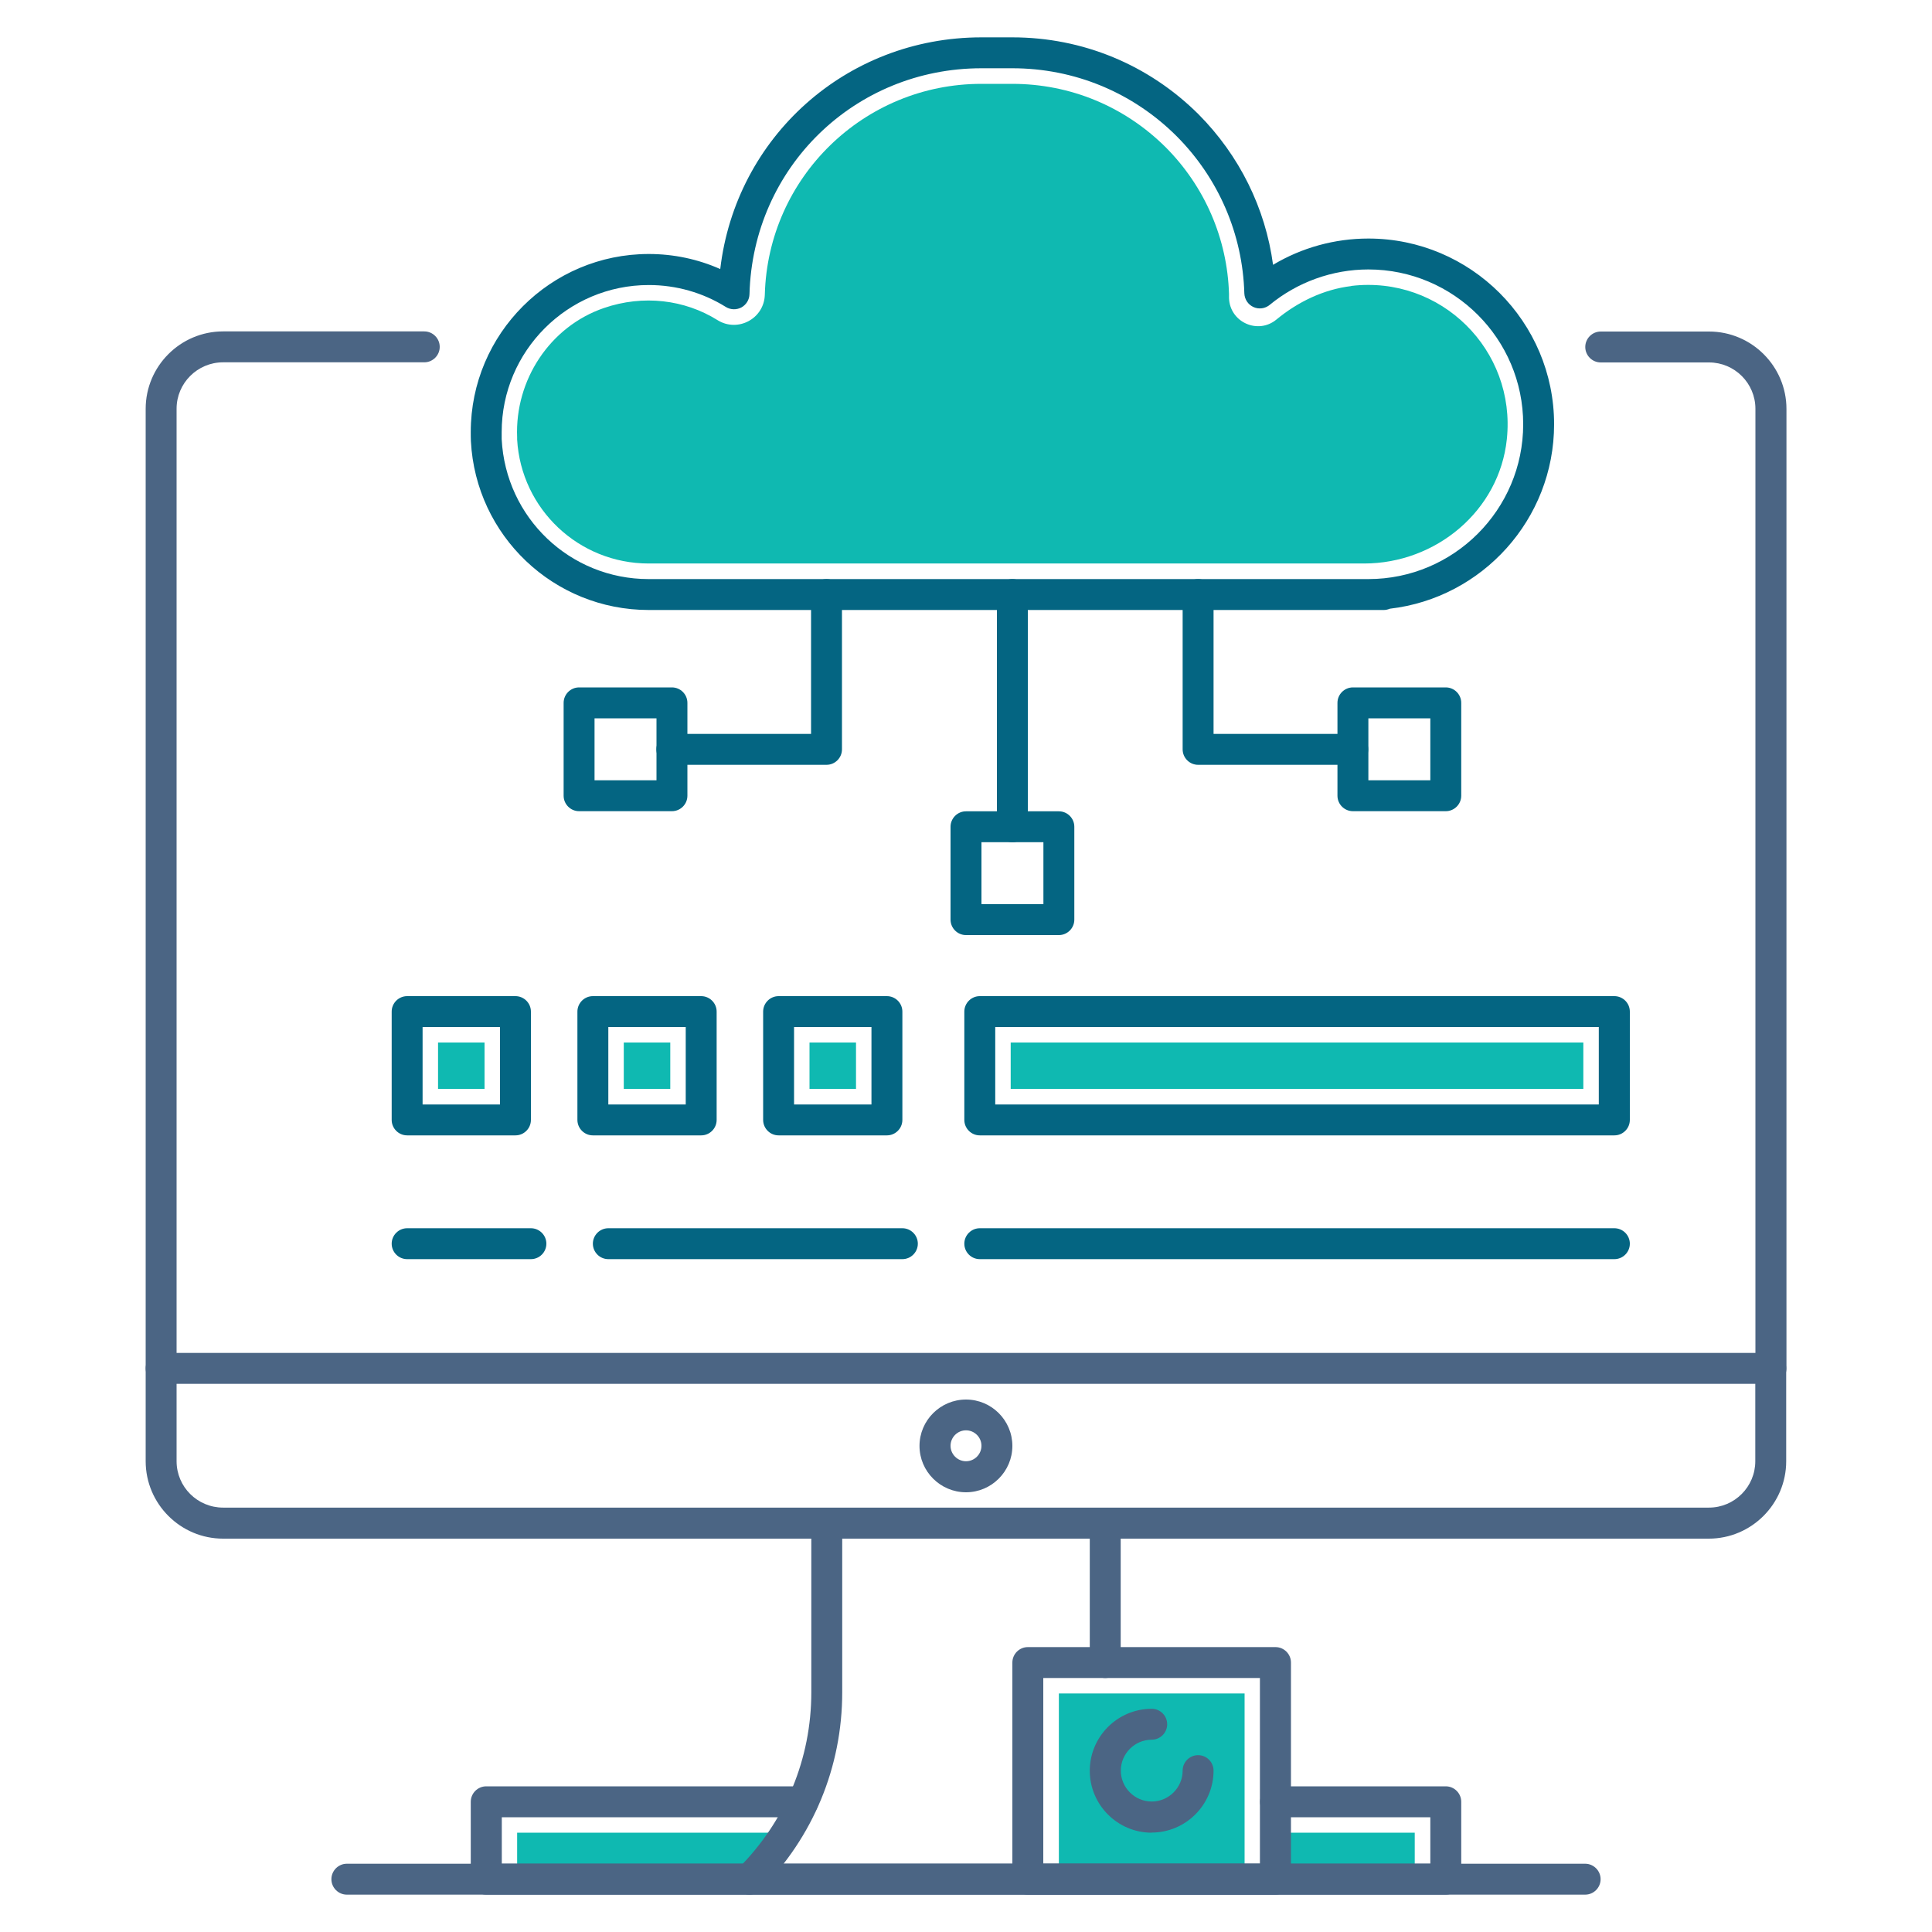 <?xml version="1.0" encoding="UTF-8"?>
<svg xmlns="http://www.w3.org/2000/svg" id="b" width="150" height="150" viewBox="0 0 150 150">
  <path d="M104.91,22.21c-2.15,.26-4.15,1.23-5.81,2.6h0c-1.44,1.19-3.62,.2-3.68-1.67v-.32c-.13-4.29-1.88-8.34-4.92-11.39-3.19-3.17-7.41-4.92-11.91-4.92h-2.4c-9.11,0-16.57,7.26-16.81,16.37h0c-.05,1.86-2.1,2.96-3.68,1.97h0c-2.55-1.59-5.76-1.98-8.8-.94-4.21,1.44-6.93,5.6-6.75,10.04,0,.02,0,.04,0,.06v.11c.31,5.4,4.78,9.63,10.21,9.63h55.55c5.58,0,10.5-4.1,11.08-9.65,.73-6.93-5.14-12.73-12.08-11.9Z" fill="#0fb9b1"></path>
  <rect x="99.03" y="142.29" width="10.81" height="3.6" fill="#0fb9b1"></rect>
  <rect x="40.15" y="142.29" width="20.43" height="3.6" fill="#0fb9b1"></rect>
  <rect x="82.21" y="131.48" width="14.42" height="14.42" fill="#0fb9b1"></rect>
  <path d="M12.51,107.44c-.66,0-1.2-.54-1.2-1.2V31.74c0-3.31,2.7-6.01,6.01-6.01h15.62c.66,0,1.2,.54,1.2,1.2s-.54,1.2-1.2,1.2h-15.62c-1.99,0-3.61,1.62-3.61,3.6V106.24c0,.66-.54,1.2-1.2,1.2Z" fill="#4b6584"></path>
  <path d="M137.49,107.44c-.66,0-1.2-.54-1.2-1.2V31.74c0-1.99-1.62-3.6-3.6-3.6h-8.41c-.66,0-1.2-.54-1.2-1.2s.54-1.2,1.2-1.2h8.41c3.31,0,6.01,2.7,6.01,6.01V106.24c0,.66-.54,1.2-1.2,1.2Z" fill="#4b6584"></path>
  <path d="M132.68,119.46H17.32c-3.31,0-6.01-2.7-6.01-6.01v-7.21c0-.66,.54-1.2,1.2-1.2h124.97c.66,0,1.2,.54,1.2,1.2v7.21c0,3.31-2.7,6.01-6.01,6.01ZM13.71,107.44v6.01c0,1.99,1.62,3.6,3.61,3.6h115.36c1.99,0,3.6-1.62,3.6-3.6v-6.01H13.71Z" fill="#4b6584"></path>
  <path d="M123.07,147.1H26.93c-.66,0-1.2-.54-1.2-1.2s.54-1.2,1.2-1.2H123.07c.66,0,1.2,.54,1.2,1.2s-.54,1.2-1.2,1.2Z" fill="#4b6584"></path>
  <path d="M112.25,147.1H37.75c-.66,0-1.2-.54-1.2-1.2v-6.01c0-.66,.54-1.2,1.2-1.2h24.59c.66,0,1.2,.54,1.2,1.2s-.54,1.2-1.2,1.2h-23.38v3.6H111.05v-3.6h-12.02c-.66,0-1.2-.54-1.2-1.2s.54-1.2,1.2-1.2h13.22c.66,0,1.2,.54,1.2,1.2v6.01c0,.66-.54,1.2-1.2,1.2Z" fill="#4b6584"></path>
  <path d="M85.81,130.28c-.66,0-1.2-.54-1.2-1.2v-10.82c0-.66,.54-1.2,1.2-1.2s1.2,.54,1.2,1.2v10.82c0,.66-.54,1.2-1.2,1.2Z" fill="#4b6584"></path>
  <path d="M58.18,147.1c-.31,0-.61-.12-.85-.35-.47-.47-.47-1.23,0-1.7,3.65-3.65,5.66-8.5,5.66-13.66v-13.13c0-.66,.54-1.2,1.2-1.2s1.2,.54,1.2,1.2v13.13c0,5.8-2.26,11.25-6.36,15.36-.23,.23-.54,.35-.85,.35Z" fill="#4b6584"></path>
  <path d="M99.03,147.1h-19.23c-.66,0-1.2-.54-1.2-1.2v-16.82c0-.66,.54-1.2,1.2-1.2h19.23c.66,0,1.2,.54,1.2,1.2v16.82c0,.66-.54,1.2-1.2,1.2Zm-18.03-2.4h16.82v-14.42h-16.82v14.42Z" fill="#4b6584"></path>
  <path d="M75,115.86c-1.99,0-3.61-1.62-3.61-3.6s1.62-3.6,3.61-3.6,3.6,1.62,3.6,3.6-1.62,3.6-3.6,3.6Zm0-4.81c-.66,0-1.2,.54-1.2,1.2s.54,1.2,1.2,1.2,1.2-.54,1.2-1.2-.54-1.2-1.2-1.2Z" fill="#4b6584"></path>
  <path d="M89.42,142.29c-2.65,0-4.81-2.16-4.81-4.81s2.16-4.81,4.81-4.81c.66,0,1.2,.54,1.2,1.2s-.54,1.2-1.2,1.2c-1.32,0-2.4,1.08-2.4,2.4s1.08,2.4,2.4,2.4,2.4-1.08,2.4-2.4c0-.66,.54-1.2,1.2-1.2s1.2,.54,1.2,1.2c0,2.65-2.16,4.81-4.81,4.81Z" fill="#4b6584"></path>
  <path d="M107.44,47.36H50.37c-7.37,0-13.43-5.76-13.81-13.11-.01-.26-.01-.48-.01-.71,0-7.62,6.2-13.82,13.82-13.82,1.93,0,3.82,.4,5.55,1.17,1.2-10.23,9.77-17.99,20.28-17.99h2.4c5.45,0,10.58,2.12,14.45,5.97,3.18,3.2,5.2,7.29,5.79,11.69,2.22-1.33,4.78-2.04,7.4-2.04,7.95,0,14.42,6.47,14.42,14.42,0,7.38-5.58,13.49-12.75,14.32-.15,.06-.31,.1-.47,.1ZM50.37,22.13c-6.29,0-11.42,5.12-11.42,11.42,0,.18,0,.36,0,.54,.31,6.12,5.32,10.87,11.41,10.87h55.88c6.63,0,12.02-5.39,12.02-12.02s-5.39-12.02-12.02-12.02c-2.79,0-5.51,.98-7.66,2.75-.35,.29-.84,.36-1.26,.17-.42-.19-.69-.6-.71-1.06-.13-4.6-2-8.94-5.26-12.21-3.41-3.4-7.94-5.27-12.75-5.27h-2.4c-9.84,0-17.75,7.7-18.01,17.54-.01,.43-.25,.82-.63,1.03-.38,.2-.84,.19-1.21-.04-1.78-1.11-3.85-1.7-5.98-1.7Z" fill="#046582"></path>
  <path d="M78.6,65.39c-.66,0-1.2-.54-1.2-1.2v-18.03c0-.66,.54-1.2,1.2-1.2s1.2,.54,1.2,1.2v18.03c0,.66-.54,1.2-1.2,1.2Z" fill="#046582"></path>
  <path d="M82.21,72.6h-7.21c-.66,0-1.2-.54-1.2-1.2v-7.21c0-.66,.54-1.2,1.2-1.2h7.21c.66,0,1.2,.54,1.2,1.2v7.21c0,.66-.54,1.2-1.2,1.2Zm-6.01-2.4h4.81v-4.81h-4.81v4.81Z" fill="#046582"></path>
  <path d="M112.25,62.98h-7.21c-.66,0-1.2-.54-1.2-1.2v-7.21c0-.66,.54-1.2,1.2-1.2h7.21c.66,0,1.2,.54,1.2,1.2v7.21c0,.66-.54,1.2-1.2,1.2Zm-6.01-2.4h4.81v-4.81h-4.81v4.81Z" fill="#046582"></path>
  <path d="M105.04,59.38h-12.02c-.66,0-1.2-.54-1.2-1.2v-12.02c0-.66,.54-1.2,1.2-1.2s1.2,.54,1.2,1.2v10.82h10.81c.66,0,1.2,.54,1.2,1.2s-.54,1.2-1.2,1.2Z" fill="#046582"></path>
  <path d="M52.17,62.98h-7.21c-.66,0-1.2-.54-1.2-1.2v-7.21c0-.66,.54-1.2,1.2-1.2h7.21c.66,0,1.2,.54,1.2,1.2v7.21c0,.66-.54,1.2-1.2,1.2Zm-6.01-2.4h4.81v-4.81h-4.81v4.81Z" fill="#046582"></path>
  <path d="M64.18,59.38h-12.02c-.66,0-1.2-.54-1.2-1.2s.54-1.2,1.2-1.2h10.81v-10.82c0-.66,.54-1.2,1.2-1.2s1.2,.54,1.2,1.2v12.02c0,.66-.54,1.2-1.2,1.2Z" fill="#046582"></path>
  <path d="M40.02,88.15h-8.41c-.66,0-1.2-.54-1.2-1.2v-8.41c0-.66,.54-1.2,1.2-1.2h8.41c.66,0,1.2,.54,1.2,1.2v8.41c0,.66-.54,1.2-1.2,1.2Zm-7.21-2.4h6.01v-6.01h-6.01v6.01Z" fill="#046582"></path>
  <path d="M54.44,88.15h-8.41c-.66,0-1.2-.54-1.2-1.2v-8.41c0-.66,.54-1.2,1.2-1.2h8.41c.66,0,1.2,.54,1.2,1.2v8.41c0,.66-.54,1.2-1.2,1.2Zm-7.21-2.4h6.01v-6.01h-6.01v6.01Z" fill="#046582"></path>
  <path d="M68.86,88.15h-8.41c-.66,0-1.2-.54-1.2-1.2v-8.41c0-.66,.54-1.2,1.2-1.2h8.41c.66,0,1.2,.54,1.2,1.2v8.41c0,.66-.54,1.2-1.2,1.2Zm-7.21-2.4h6.01v-6.01h-6.01v6.01Z" fill="#046582"></path>
  <path d="M125.34,88.15h-49.27c-.66,0-1.2-.54-1.2-1.2v-8.41c0-.66,.54-1.2,1.2-1.2h49.27c.66,0,1.2,.54,1.2,1.2v8.41c0,.66-.54,1.2-1.2,1.2Zm-48.07-2.4h46.86v-6.01h-46.86v6.01Z" fill="#046582"></path>
  <rect x="78.47" y="80.94" width="44.46" height="3.6" fill="#0fb9b1"></rect>
  <path d="M125.34,97.76h-49.27c-.66,0-1.2-.54-1.2-1.2s.54-1.2,1.2-1.2h49.27c.66,0,1.2,.54,1.2,1.2s-.54,1.2-1.2,1.2Z" fill="#046582"></path>
  <path d="M70.06,97.76h-22.83c-.66,0-1.2-.54-1.2-1.2s.54-1.2,1.2-1.2h22.83c.66,0,1.2,.54,1.2,1.2s-.54,1.2-1.2,1.2Z" fill="#046582"></path>
  <path d="M41.22,97.76h-9.61c-.66,0-1.2-.54-1.2-1.2s.54-1.2,1.2-1.2h9.61c.66,0,1.2,.54,1.2,1.2s-.54,1.2-1.2,1.2Z" fill="#046582"></path>
  <rect x="62.85" y="80.94" width="3.61" height="3.6" fill="#0fb9b1"></rect>
  <rect x="48.43" y="80.94" width="3.61" height="3.6" fill="#0fb9b1"></rect>
  <rect x="34.01" y="80.94" width="3.61" height="3.6" fill="#0fb9b1"></rect>
</svg>
